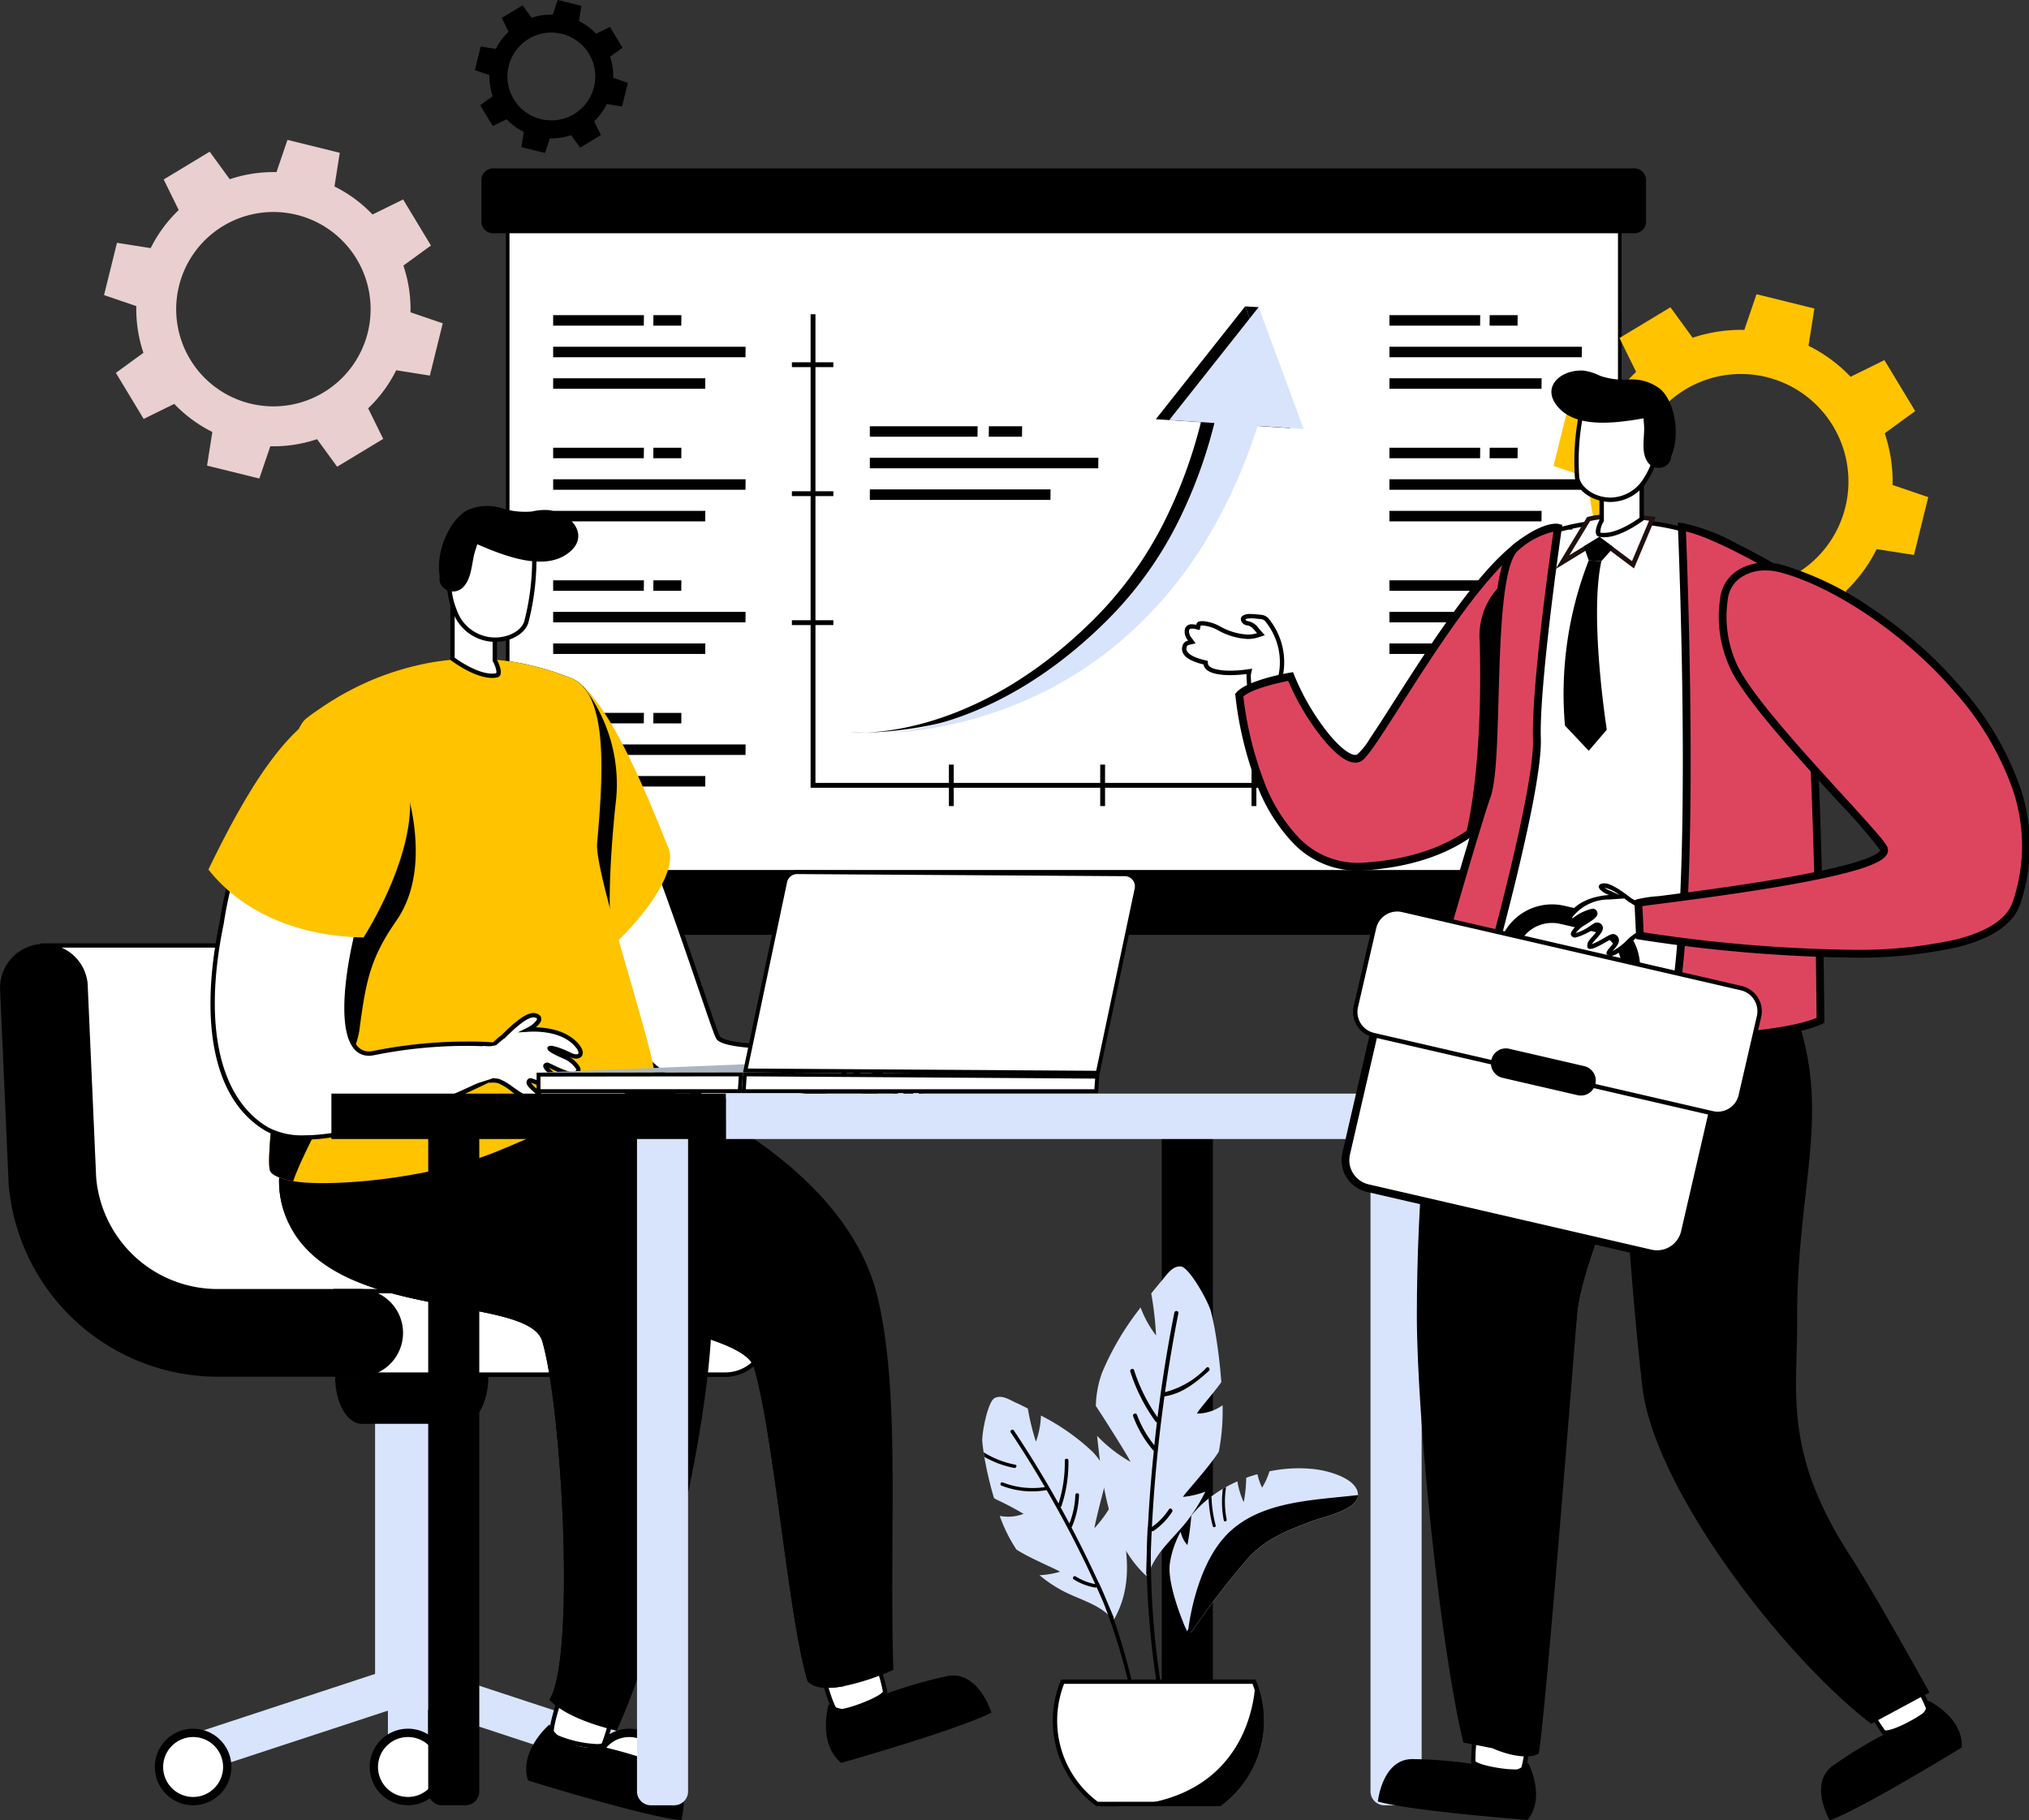 <svg id="グループ_2766" data-name="グループ 2766" xmlns="http://www.w3.org/2000/svg" xmlns:xlink="http://www.w3.org/1999/xlink" width="234.523" height="210.452" viewBox="0 0 234.523 210.452">
  <rect x="0" y="0" width="234.523" height="210.452" fill="#333333" stroke="none"/>
  <defs>
    <clipPath id="clip-path">
      <rect id="長方形_2533" data-name="長方形 2533" width="234.523" height="210.452" fill="none"/>
    </clipPath>
  </defs>
  <rect id="長方形_2524" data-name="長方形 2524" width="128.54" height="80.698" transform="translate(58.682 23.83)" fill="#fff"/>
  <path id="パス_8950" data-name="パス 8950" d="M203.93,111.153H75.806V30.872H203.93Zm.416-80.7H75.39v81.113H204.346Z" transform="translate(-16.916 -6.834)"/>
  <g id="グループ_2765" data-name="グループ 2765">
    <g id="グループ_2764" data-name="グループ 2764" clip-path="url(#clip-path)">
      <path id="パス_8951" data-name="パス 8951" d="M205.011,25.1H73.088a1.347,1.347,0,0,0-1.346,1.346v4.807A1.347,1.347,0,0,0,73.088,32.6H205.011a1.347,1.347,0,0,0,1.346-1.347V26.447a1.346,1.346,0,0,0-1.346-1.346" transform="translate(-16.097 -5.632)"/>
      <path id="パス_8952" data-name="パス 8952" d="M205.011,129.678H73.088a1.347,1.347,0,0,0-1.346,1.346v4.808a1.347,1.347,0,0,0,1.346,1.346H205.011a1.346,1.346,0,0,0,1.346-1.346v-4.808a1.346,1.346,0,0,0-1.346-1.346" transform="translate(-16.097 -29.097)"/>
      <path id="パス_8953" data-name="パス 8953" d="M182.356,101.585H120.8V46.839h.561v54.186h60.992Z" transform="translate(-27.106 -10.51)"/>
      <rect id="長方形_2525" data-name="長方形 2525" width="4.793" height="0.56" transform="translate(91.532 41.884)"/>
      <rect id="長方形_2526" data-name="長方形 2526" width="4.793" height="0.56" transform="translate(91.532 56.795)"/>
      <rect id="長方形_2527" data-name="長方形 2527" width="4.793" height="0.56" transform="translate(91.532 71.706)"/>
      <rect id="長方形_2528" data-name="長方形 2528" width="0.559" height="4.793" transform="translate(109.68 88.398)"/>
      <rect id="長方形_2529" data-name="長方形 2529" width="0.559" height="4.793" transform="translate(127.169 88.398)"/>
      <rect id="長方形_2530" data-name="長方形 2530" width="0.56" height="4.793" transform="translate(144.659 88.398)"/>
      <path id="パス_8954" data-name="パス 8954" d="M129.627,63.534v1.213H142.07l.015-1.213Z" transform="translate(-29.086 -14.256)"/>
      <path id="パス_8955" data-name="パス 8955" d="M129.627,68.24v1.213h26.4l.015-1.213Z" transform="translate(-29.086 -15.312)"/>
      <path id="パス_8956" data-name="パス 8956" d="M129.627,72.946v1.213H150.5l.014-1.213Z" transform="translate(-29.086 -16.368)"/>
      <path id="パス_8957" data-name="パス 8957" d="M147.349,64.747h3.841l.015-1.213h-3.842Z" transform="translate(-33.062 -14.256)"/>
      <path id="パス_8958" data-name="パス 8958" d="M195.626,63.407h0Z" transform="translate(-43.367 -14.227)"/>
      <path id="パス_8959" data-name="パス 8959" d="M126.685,109.171a14.643,14.643,0,0,0,1.853.02c-.615.014-1.232.01-1.853-.02" transform="translate(-28.426 -24.496)"/>
      <path id="パス_8960" data-name="パス 8960" d="M178.093,59.745l-5.21-14.077L162.558,58.713l5.214.347a55.828,55.828,0,0,1-4.209,11.448,43.465,43.465,0,0,1-8.9,12.049c-11.056,10.66-21.478,12.22-25.592,12.385.645-.015,1.29-.049,1.94-.095q1.9-.142,3.806-.451t3.8-.78q1.9-.474,3.774-1.111a45.536,45.536,0,0,0,7.328-3.24,44.784,44.784,0,0,0,6.761-4.6,48.032,48.032,0,0,0,10.629-12.545c.181-.292.344-.59.513-.887s.34-.593.5-.892l.479-.9.239-.451.225-.456.451-.913c.149-.3.284-.614.427-.921s.286-.614.418-.924l.4-.93c.755-1.8,1.421-3.616,2.012-5.449Z" transform="translate(-28.962 -10.247)"/>
      <path id="パス_8961" data-name="パス 8961" d="M128.691,109.289a14.655,14.655,0,0,0,1.854.02c-.616.014-1.232.01-1.854-.02" transform="translate(-28.876 -24.522)" fill="#ff822e"/>
      <path id="パス_8962" data-name="パス 8962" d="M180.1,59.863,174.89,45.786,164.565,58.831l5.215.347a55.829,55.829,0,0,1-4.21,11.448,43.477,43.477,0,0,1-8.9,12.049C145.616,93.335,135.2,94.9,131.081,95.06c.645-.015,1.289-.049,1.939-.095q1.9-.141,3.806-.451t3.8-.78q1.9-.474,3.773-1.111a45.536,45.536,0,0,0,7.328-3.24,44.779,44.779,0,0,0,6.762-4.606,48.028,48.028,0,0,0,10.628-12.544c.181-.292.345-.59.513-.887s.34-.593.5-.892l.478-.9.239-.452.226-.456.45-.913c.15-.3.285-.614.427-.921s.286-.614.419-.924l.4-.93c.755-1.8,1.421-3.616,2.012-5.449Z" transform="translate(-29.412 -10.273)" fill="#d8e4fc"/>
      <path id="パス_8963" data-name="パス 8963" d="M185.558,45.668l1.556.092-1.037,1.311Z" transform="translate(-41.635 -10.247)"/>
      <path id="パス_8964" data-name="パス 8964" d="M207.059,46.976v1.213h10.478l.012-1.213Z" transform="translate(-46.46 -10.541)"/>
      <path id="パス_8965" data-name="パス 8965" d="M207.059,51.682V52.9H229.29l.013-1.213Z" transform="translate(-46.46 -11.596)"/>
      <path id="パス_8966" data-name="パス 8966" d="M207.059,56.388V57.6h17.576l.012-1.213Z" transform="translate(-46.46 -12.652)"/>
      <path id="パス_8967" data-name="パス 8967" d="M221.982,48.19h3.234l.012-1.213h-3.234Z" transform="translate(-49.808 -10.541)"/>
      <path id="パス_8968" data-name="パス 8968" d="M207.059,66.738v1.213h10.478l.012-1.213Z" transform="translate(-46.46 -14.975)"/>
      <path id="パス_8969" data-name="パス 8969" d="M207.059,71.443v1.213H229.29l.013-1.213Z" transform="translate(-46.46 -16.03)"/>
      <path id="パス_8970" data-name="パス 8970" d="M207.059,76.149v1.213h17.576l.012-1.213Z" transform="translate(-46.46 -17.086)"/>
      <path id="パス_8971" data-name="パス 8971" d="M221.982,67.95h3.234l.012-1.213h-3.234Z" transform="translate(-49.808 -14.974)"/>
      <path id="パス_8972" data-name="パス 8972" d="M207.059,86.5v1.213h10.478l.012-1.213Z" transform="translate(-46.46 -19.408)"/>
      <path id="パス_8973" data-name="パス 8973" d="M207.059,91.2v1.213H229.29L229.3,91.2Z" transform="translate(-46.46 -20.464)"/>
      <path id="パス_8974" data-name="パス 8974" d="M207.059,95.91v1.213h17.576l.012-1.213Z" transform="translate(-46.46 -21.52)"/>
      <path id="パス_8975" data-name="パス 8975" d="M221.982,87.711h3.234l.012-1.213h-3.234Z" transform="translate(-49.808 -19.408)"/>
      <path id="パス_8976" data-name="パス 8976" d="M207.059,106.259v1.213h10.478l.012-1.213Z" transform="translate(-46.46 -23.842)"/>
      <path id="パス_8977" data-name="パス 8977" d="M207.059,110.966v1.213H229.29l.013-1.213Z" transform="translate(-46.46 -24.898)"/>
      <path id="パス_8978" data-name="パス 8978" d="M207.059,115.671v1.213h17.576l.012-1.213Z" transform="translate(-46.46 -25.954)"/>
      <path id="パス_8979" data-name="パス 8979" d="M221.982,107.473h3.234l.012-1.213h-3.234Z" transform="translate(-49.808 -23.842)"/>
      <path id="パス_8980" data-name="パス 8980" d="M82.434,46.976v1.213H92.912l.012-1.213Z" transform="translate(-18.497 -10.541)"/>
      <path id="パス_8981" data-name="パス 8981" d="M82.434,51.682V52.9h22.232l.012-1.213Z" transform="translate(-18.497 -11.596)"/>
      <path id="パス_8982" data-name="パス 8982" d="M82.434,56.388V57.6h17.576l.012-1.213Z" transform="translate(-18.497 -12.652)"/>
      <path id="パス_8983" data-name="パス 8983" d="M97.357,48.19h3.234l.012-1.213H97.37Z" transform="translate(-21.845 -10.541)"/>
      <path id="パス_8984" data-name="パス 8984" d="M82.434,66.738v1.213H92.912l.012-1.213Z" transform="translate(-18.497 -14.975)"/>
      <path id="パス_8985" data-name="パス 8985" d="M82.434,71.443v1.213h22.232l.012-1.213Z" transform="translate(-18.497 -16.03)"/>
      <path id="パス_8986" data-name="パス 8986" d="M82.434,76.149v1.213h17.576l.012-1.213Z" transform="translate(-18.497 -17.086)"/>
      <path id="パス_8987" data-name="パス 8987" d="M97.357,67.95h3.234l.012-1.213H97.37Z" transform="translate(-21.845 -14.974)"/>
      <path id="パス_8988" data-name="パス 8988" d="M82.434,86.5v1.213H92.912l.012-1.213Z" transform="translate(-18.497 -19.408)"/>
      <path id="パス_8989" data-name="パス 8989" d="M82.434,91.2v1.213h22.232l.012-1.213Z" transform="translate(-18.497 -20.464)"/>
      <path id="パス_8990" data-name="パス 8990" d="M82.434,95.91v1.213h17.576l.012-1.213Z" transform="translate(-18.497 -21.52)"/>
      <path id="パス_8991" data-name="パス 8991" d="M97.357,87.711h3.234L100.6,86.5H97.37Z" transform="translate(-21.845 -19.408)"/>
      <path id="パス_8992" data-name="パス 8992" d="M82.434,106.259v1.213H92.912l.012-1.213Z" transform="translate(-18.497 -23.842)"/>
      <path id="パス_8993" data-name="パス 8993" d="M82.434,110.966v1.213h22.232l.012-1.213Z" transform="translate(-18.497 -24.898)"/>
      <path id="パス_8994" data-name="パス 8994" d="M82.434,115.671v1.213h17.576l.012-1.213Z" transform="translate(-18.497 -25.954)"/>
      <path id="パス_8995" data-name="パス 8995" d="M97.357,107.473h3.234l.012-1.213H97.37Z" transform="translate(-21.845 -23.842)"/>
      <path id="パス_8996" data-name="パス 8996" d="M273.175,74l1.651-6.687L270.7,65.906a17.294,17.294,0,0,0-.908-5.973l3.526-2.566-3.558-5.892L265.848,53.4a17.37,17.37,0,0,0-4.863-3.585l.676-4.308-6.687-1.652-1.408,4.126a17.469,17.469,0,0,0-5.974.907l-2.566-3.524-5.892,3.556,1.924,3.912a17.364,17.364,0,0,0-3.586,4.864l-4.306-.676-1.652,6.687,4.126,1.409a17.449,17.449,0,0,0,.907,5.973l-3.524,2.567,3.556,5.891,3.912-1.924a17.44,17.44,0,0,0,4.863,3.585l-.676,4.308,6.688,1.651,1.408-4.126a17.352,17.352,0,0,0,5.971-.907l2.567,3.524,5.891-3.557-1.923-3.912a17.437,17.437,0,0,0,3.584-4.863Zm-22.986,3.578a12.431,12.431,0,1,1,15.049-9.087,12.433,12.433,0,0,1-15.049,9.087" transform="translate(-51.947 -9.84)" fill="#ffc300"/>
      <path id="パス_8997" data-name="パス 8997" d="M87.776,12.309l.674-2.73L86.765,9a7.094,7.094,0,0,0-.372-2.439l1.44-1.047L86.381,3.112l-1.6.786A7.084,7.084,0,0,0,82.8,2.434L83.074.675,80.344,0l-.576,1.685a7.138,7.138,0,0,0-2.439.371L76.282.617,73.877,2.069l.785,1.6A7.078,7.078,0,0,0,73.2,5.653L71.44,5.376l-.675,2.73,1.685.576a7.119,7.119,0,0,0,.371,2.439l-1.439,1.049,1.452,2.405,1.6-.786a7.128,7.128,0,0,0,1.986,1.464l-.276,1.758,2.73.674L79.446,16a7.083,7.083,0,0,0,2.439-.371l1.049,1.44,2.405-1.453-.786-1.6a7.131,7.131,0,0,0,1.464-1.986ZM78.39,13.77a5.076,5.076,0,1,1,6.145-3.711A5.077,5.077,0,0,1,78.39,13.77" transform="translate(-15.878)"/>
      <path id="パス_8998" data-name="パス 8998" d="M53.165,48.1l1.492-6.044-3.73-1.273a15.653,15.653,0,0,0-.821-5.4l3.186-2.319-3.215-5.325-3.536,1.739a15.686,15.686,0,0,0-4.4-3.241l.61-3.894-6.044-1.493-1.271,3.729a15.768,15.768,0,0,0-5.4.821l-2.32-3.185L22.4,25.428l1.739,3.536a15.682,15.682,0,0,0-3.241,4.4L17,32.749l-1.493,6.044,3.73,1.274a15.745,15.745,0,0,0,.82,5.4l-3.185,2.32,3.215,5.325,3.536-1.738a15.76,15.76,0,0,0,4.4,3.241l-.61,3.894L33.454,60l1.273-3.73a15.683,15.683,0,0,0,5.4-.82l2.32,3.186,5.325-3.216-1.738-3.536a15.779,15.779,0,0,0,3.241-4.4ZM32.389,51.332a11.236,11.236,0,1,1,13.6-8.214,11.237,11.237,0,0,1-13.6,8.214" transform="translate(-3.48 -4.678)" fill="#e9cfd0"/>
      <path id="パス_8999" data-name="パス 8999" d="M43.018,190.534c0-.01-1.147-.368-2.964-.939-16.846-5.36-27.415-9.363-28.271-10.706-1.245-1.953-4.058-25.525-5.4-37.967H48.359c.15-.011.279-.016.4-.016a4.851,4.851,0,0,1,4.808,4.446l.98,22.391a14.339,14.339,0,0,0,14.225,13.144H85.27a4.823,4.823,0,0,1,0,9.646Z" transform="translate(-1.432 -31.617)" fill="#fff"/>
      <path id="パス_9000" data-name="パス 9000" d="M48.684,141.085a4.6,4.6,0,0,1,4.556,4.2l.983,22.419A14.59,14.59,0,0,0,68.7,181.065H85.188a4.573,4.573,0,1,1,0,9.146H43.01c-.281-.088-1.36-.423-2.96-.927-16.541-5.262-27.324-9.324-28.138-10.6-1.125-1.765-3.78-23.227-5.332-37.582l41.739,0c.122-.01.244-.014.365-.014m0-.5c-.136,0-.269,0-.406.016H6.023s3.853,35.814,5.468,38.351c1.3,2.037,20.779,8.382,28.409,10.81,1.872.589,3.035.95,3.035.95H85.188a5.074,5.074,0,0,0,0-10.147H68.7a14.09,14.09,0,0,1-13.974-12.9l-.984-22.4a5.074,5.074,0,0,0-5.054-4.675" transform="translate(-1.351 -31.544)"/>
      <path id="パス_9001" data-name="パス 9001" d="M50.022,202.1v-9.646H95.061a4.823,4.823,0,0,1,0,9.646Z" transform="translate(-11.224 -43.183)" fill="#fff"/>
      <path id="パス_9002" data-name="パス 9002" d="M94.989,192.631a4.573,4.573,0,1,1,0,9.146H50.2v-9.146Zm0-.5H49.7v10.147H94.989a5.073,5.073,0,0,0,0-10.147" transform="translate(-11.152 -43.11)"/>
      <path id="パス_9003" data-name="パス 9003" d="M41.58,190.71h-16.5A24.284,24.284,0,0,1,1,168.462l-.983-22.4a5.073,5.073,0,0,1,10.113-.8l.984,22.4a14.087,14.087,0,0,0,13.97,12.909h16.5a5.073,5.073,0,0,1,0,10.145" transform="translate(0 -31.545)"/>
      <path id="パス_9004" data-name="パス 9004" d="M61.122,259.03H59.13a1.323,1.323,0,0,1-1.322-1.322v-9.275h4.637v9.275a1.323,1.323,0,0,1-1.322,1.322" transform="translate(-12.971 -55.743)" fill="#d8e4fc"/>
      <path id="パス_9005" data-name="パス 9005" d="M80.264,253.726a4.5,4.5,0,0,0-2.867-5.674l-21-6.906V213.1h-7v28.143L28.7,248.052a4.494,4.494,0,0,0-2.865,5.674l27.215-8.951h0Z" transform="translate(-5.745 -47.816)" fill="#d8e4fc"/>
      <path id="パス_9006" data-name="パス 9006" d="M63.794,240.722h-7.9V210.054a2.258,2.258,0,0,1,2.258-2.258h3.388a2.257,2.257,0,0,1,2.257,2.258Z" transform="translate(-12.541 -46.625)" fill="#d8e4fc"/>
      <path id="パス_9007" data-name="パス 9007" d="M31.925,262.1a4.425,4.425,0,1,0-4.426,4.426,4.428,4.428,0,0,0,4.426-4.426" transform="translate(-5.178 -57.817)"/>
      <path id="パス_9008" data-name="パス 9008" d="M31.241,262.381a3.463,3.463,0,1,0-3.463,3.464,3.462,3.462,0,0,0,3.463-3.464" transform="translate(-5.456 -58.096)" fill="#fff"/>
      <path id="パス_9009" data-name="パス 9009" d="M63.942,262.1a4.425,4.425,0,1,0-4.426,4.426,4.427,4.427,0,0,0,4.426-4.426" transform="translate(-12.362 -57.817)"/>
      <path id="パス_9010" data-name="パス 9010" d="M63.259,262.381a3.463,3.463,0,1,0-3.464,3.464,3.462,3.462,0,0,0,3.464-3.464" transform="translate(-12.64 -58.096)" fill="#fff"/>
      <path id="パス_9011" data-name="パス 9011" d="M96.914,262.1a4.425,4.425,0,1,0-4.426,4.426,4.427,4.427,0,0,0,4.426-4.426" transform="translate(-19.76 -57.817)"/>
      <path id="パス_9012" data-name="パス 9012" d="M96.23,262.381a3.463,3.463,0,1,0-3.462,3.464,3.461,3.461,0,0,0,3.462-3.464" transform="translate(-20.038 -58.096)" fill="#fff"/>
      <path id="パス_9013" data-name="パス 9013" d="M64.582,210.657H53.015c-1.7,0-3.073-2.438-3.073-5.446H67.653c0,3.008-1.375,5.446-3.071,5.446" transform="translate(-11.206 -46.045)"/>
      <path id="パス_9014" data-name="パス 9014" d="M124.283,253.02a.423.423,0,0,1-.139-.014c-.489-.237-1.509-3.628-1.767-5.127.51-.44,4.278-2.138,5.47-2.138a.38.38,0,0,1,.16.021c.515.333,1.435,3.448,1.761,4.955,0,.023-.014.082-.083.168-.7.872-4.305,2.135-5.4,2.135" transform="translate(-27.459 -55.139)" fill="#fff"/>
      <path id="パス_9015" data-name="パス 9015" d="M127.77,245.918h.048a17.843,17.843,0,0,1,1.616,4.719c-.362.624-3.984,2.06-5.229,2.06h-.035c-.46-.451-1.326-3.372-1.6-4.781a18.132,18.132,0,0,1,5.2-2m0-.5c-1.337,0-5.783,2.014-5.733,2.336.172,1.073,1.218,5.066,1.92,5.4a.608.608,0,0,0,.247.04c1.27,0,5.937-1.664,5.731-2.606-.192-.886-1.169-4.662-1.87-5.114a.568.568,0,0,0-.3-.061" transform="translate(-27.383 -55.067)"/>
      <path id="パス_9016" data-name="パス 9016" d="M102.316,152.242c-8.533-.023-19.335-16.972-20.117-18.215.838-8.749,3.021-22.532,5.346-22.532a.767.767,0,0,1,.463.192c2.739,2.193,8.637,19.469,11.47,27.77,1.53,4.482,1.873,5.46,2.042,5.616.971.883,5.432,1.024,11.631,1.128a57.825,57.825,0,0,1,7.207.35c.039.536.064,2.2-.99,2.76-3.6,1.917-9.394,2.932-16.747,2.932Z" transform="translate(-18.444 -25.017)" fill="#fff"/>
      <path id="パス_9017" data-name="パス 9017" d="M87.471,111.673a.515.515,0,0,1,.306.138c2.684,2.147,8.565,19.376,11.391,27.656,1.762,5.163,1.908,5.53,2.113,5.719,1.036.945,5.342,1.085,11.794,1.193a66.91,66.91,0,0,1,6.97.309c.019.617-.048,1.894-.867,2.33-3.565,1.9-9.315,2.9-16.627,2.9l-.308,0c-8.263-.022-18.789-16.33-19.86-18.025,1.032-10.72,3.261-22.221,5.089-22.221m0-.5c-3.43,0-5.6,22.842-5.6,22.842s11.319,18.38,20.372,18.4h.309c2.995,0,11.559-.137,16.863-2.959,1.428-.761,1.1-3.182,1.1-3.182-2.647-.72-17.264.029-18.9-1.462-.52-.481-9.724-30.351-13.525-33.394a.989.989,0,0,0-.619-.247" transform="translate(-18.37 -24.945)"/>
      <path id="パス_9018" data-name="パス 9018" d="M123.4,253.07s-1.333,4.517,1.462,6.779c0,0,13.538-3.843,17.353-5.817,0,0-1.543-4.949-5.133-4.211a53.782,53.782,0,0,0-7,2.016s-3.264,3.112-6.68,1.233" transform="translate(-27.618 -56.038)"/>
      <path id="パス_9019" data-name="パス 9019" d="M65.509,176c3.52,6.959,16.1,9.789,25.442,12.252,5.6,1.481,10.029,2.83,10.625,4.867,2.328,7.966,3.968,28.91,6.178,36.241.793.911,2.446.925,4.168.608a27.692,27.692,0,0,0,5.755-1.893c-.5-16.328.846-31.555-1.773-42.881-4.392-19.025-33.2-27.718-33.2-27.718-5.055-5.532-23.366,6.324-17.2,18.523" transform="translate(-14.418 -35.022)"/>
      <path id="パス_9020" data-name="パス 9020" d="M87.4,258.379a12.751,12.751,0,0,1-5.16-1.326c-.281-.465.718-3.859,1.321-5.256a1.669,1.669,0,0,1,.177-.008c1.557,0,5.453.833,5.7,1.306.249.555-.679,3.669-1.228,5.114-.017.049-.2.17-.8.17Z" transform="translate(-18.442 -56.496)" fill="#fff"/>
      <path id="パス_9021" data-name="パス 9021" d="M83.672,251.967c1.367,0,4.961.733,5.474,1.184.133.567-.627,3.259-1.218,4.834a1.73,1.73,0,0,1-.593.071,13.347,13.347,0,0,1-4.945-1.214c-.141-.624.729-3.542,1.274-4.876h.009Zm0-.5c-.215,0-.348.022-.368.067-.443,1-1.744,4.912-1.344,5.578.3.493,3.628,1.445,5.376,1.445.553,0,.946-.1,1.036-.33.322-.849,1.564-4.543,1.223-5.305-.3-.678-4.618-1.454-5.923-1.454" transform="translate(-18.373 -56.424)"/>
      <path id="パス_9022" data-name="パス 9022" d="M77.138,173.92c2.976,3.095,6.522,5.608,9.578,8.624a88.707,88.707,0,0,1,6.642,7.319c5.6,1.481,10.029,2.83,10.624,4.867,2.328,7.966,3.968,28.91,6.179,36.241.793.911,2.446.925,4.168.608a25.707,25.707,0,0,0,.344-3.837,47.215,47.215,0,0,0-.98-11.326,103.833,103.833,0,0,0-6.893-22.175c-1.76-3.864-3.466-7.209-4.326-11.417a18.69,18.69,0,0,0-2.939-7.727c-4.312-5.73-11.96-7.33-17.637-11.246a.927.927,0,0,0-.172-.08.545.545,0,0,0-.714-.5c-5.529,1.548-8.215,6.113-3.875,10.652" transform="translate(-16.825 -36.628)"/>
      <path id="パス_9023" data-name="パス 9023" d="M81.1,257.044s-3.581,3.057-2.475,6.478c0,0,13.439,4.174,17.714,4.6,0,0,1.41-4.986-2-6.329a53.825,53.825,0,0,0-6.969-2.135s-4.429.825-6.269-2.613" transform="translate(-17.593 -57.675)"/>
      <path id="パス_9024" data-name="パス 9024" d="M42.838,176.908c5.622,11.14,27.585,7.967,29.173,13.39,2.328,7.966,3.837,36.8.833,41.427a6.322,6.322,0,0,0,.926.832c2.488,1.826,6.841,2.753,6.841,2.753,5.067-11.1,10.121-32.758,10.89-45.315,1.189-19.477-31.465-31.61-31.465-31.61-4.127-4.509-17.093,2.569-18.351,11.948a11.057,11.057,0,0,0,1.153,6.576" transform="translate(-9.331 -35.226)"/>
      <path id="パス_9025" data-name="パス 9025" d="M79.913,120.1a20.369,20.369,0,0,0,1.117,14.868c2.09,3.954,15.837-9.449,13.982-14.121-2.826-7.115-6.682-16.268-10.42-19.257-3.784-3.013-4.679,18.51-4.679,18.51" transform="translate(-17.724 -22.729)" fill="#ffc300"/>
      <path id="パス_9026" data-name="パス 9026" d="M42.838,180.576c5.622,11.14,27.585,7.967,29.173,13.39,2.328,7.966,3.837,36.8.833,41.427a6.319,6.319,0,0,0,.926.832,34.527,34.527,0,0,0,5.135-18.445c-.013-3.638-.359-7.261-.61-10.886-.264-3.679-.252-7.517-.979-11.14-1.217-6.153-5.755-7.807-11.378-8.906-7.926-1.548-17.558-3.743-20.548-12.263a.666.666,0,0,0-.278-1.219,6.313,6.313,0,0,0-3.427.634,11.057,11.057,0,0,0,1.153,6.576" transform="translate(-9.331 -38.893)"/>
      <path id="パス_9027" data-name="パス 9027" d="M84.676,102.247a18.411,18.411,0,0,1,3.766,13.746c-.482,4.489-1.241,14.545.04,15.933-1.747,3.332-9.218,3.5-8.595,1.661l-.006,0-1.6-4.368s-1.684-4.83-1.025-5.714,7.425-21.253,7.425-21.253" transform="translate(-17.299 -22.942)"/>
      <path id="パス_9028" data-name="パス 9028" d="M44.609,158.52a8.988,8.988,0,0,1-1.594-.112c-2.039-.383-2.413-.872-2.48-1.012-.289-.624.054-4.219.45-8.382a151.877,151.877,0,0,0,1-17.472c-.064-2.268-.092-4.073-.092-5.681-.064-11.647.943-19.126,2.76-20.522.447-.352.993-.744,1.721-1.233a32.234,32.234,0,0,1,3.335-2,31.262,31.262,0,0,1,6.867-2.651,28.426,28.426,0,0,1,13.5-.254v.05l.264.013a28.763,28.763,0,0,1,3.721,1.122c.224.078.445.163.669.247l.258.1c4.03,1.622,3.62,10.206,2.854,18.862l-.1,1.2a62.952,62.952,0,0,0-.411,7.958,18.348,18.348,0,0,0,.268,2.122,46.759,46.759,0,0,0,2.828,9.059,37.189,37.189,0,0,1,2.09,6.4c-.631.762-8.794,5.43-13.493,7.2-7.376,2.77-19.386,5-24.409,5" transform="translate(-9.071 -22.104)" fill="#fff"/>
      <path id="パス_9029" data-name="パス 9029" d="M63.779,98.189v.5a28.4,28.4,0,0,1,5.985.645l0,.109h.445a27.844,27.844,0,0,1,3.7,1.11c.214.074.428.156.647.239l.257.1c4.2,1.693,3.265,12.284,2.7,18.613l-.1,1.184A63.083,63.083,0,0,0,77,128.7a18.042,18.042,0,0,0,.271,2.135,47.037,47.037,0,0,0,2.842,9.119,38.422,38.422,0,0,1,2.051,6.2,76.877,76.877,0,0,1-13.308,7.06c-7.352,2.762-19.318,4.985-24.323,4.985a8.724,8.724,0,0,1-1.548-.108c-2.046-.383-2.289-.854-2.3-.872-.26-.563.112-4.472.472-8.253a152.833,152.833,0,0,0,1-17.5c-.063-2.262-.094-4.065-.094-5.678-.062-11.566.909-18.972,2.669-20.324.441-.347.966-.724,1.706-1.222a32.251,32.251,0,0,1,3.31-1.982,31,31,0,0,1,6.813-2.631,28.659,28.659,0,0,1,7.213-.936Zm0,0a29.04,29.04,0,0,0-7.339.953,31.675,31.675,0,0,0-6.921,2.67,32.713,32.713,0,0,0-3.359,2.013c-.648.437-1.232.846-1.734,1.243-2.223,1.706-2.912,10.9-2.859,20.719,0,1.879.04,3.8.094,5.689.291,9.764-2.125,24.444-1.423,25.952.226.475,1.177.874,2.66,1.152a9.121,9.121,0,0,0,1.64.117c5.159,0,17.093-2.236,24.5-5.017,4.824-1.81,13.469-6.763,13.666-7.385-.727-4.247-3.954-9.711-4.934-15.547a18.089,18.089,0,0,1-.266-2.09,76.5,76.5,0,0,1,.516-9.115c.7-7.925,1.324-17.372-3.015-19.119-.319-.119-.623-.237-.926-.344a28.388,28.388,0,0,0-3.811-1.137.013.013,0,0,1-.013-.013,28.889,28.889,0,0,0-6.473-.741" transform="translate(-9 -22.032)"/>
      <path id="パス_9030" data-name="パス 9030" d="M84.552,146.516c-.2.621-11.576,5.952-18.027,8.6-8.267,3.394-20,4.154-23.628,3.466-1.481-.278-2.433-.676-2.659-1.152-.7-1.509,1.714-16.189,1.422-25.952-.054-1.891-.094-3.811-.094-5.689-.053-9.817.637-19.013,2.859-20.719.5-.4,1.086-.807,1.734-1.243a32.63,32.63,0,0,1,3.359-2.013,31.684,31.684,0,0,1,6.92-2.67,28.692,28.692,0,0,1,13.812-.213.013.013,0,0,0,.014.013,28.345,28.345,0,0,1,3.811,1.137c.3.107.608.226.927.344,4.338,1.747,3.717,11.194,3.015,19.119-.316,3.677,7.489,26.535,6.534,26.973" transform="translate(-9 -22.031)" fill="#ffc300"/>
      <path id="パス_9031" data-name="パス 9031" d="M72.015,98.43c-1.813,0-4.087-1.6-4.58-1.965v-5.98l4.888,2.025v4.141l.03.055a2.439,2.439,0,0,1,.375,1.535.247.247,0,0,1-.2.141,2.564,2.564,0,0,1-.51.047" transform="translate(-15.131 -20.303)" fill="#fff"/>
      <path id="パス_9032" data-name="パス 9032" d="M67.614,90.75,72,92.569v4.038l.061.112c.271.5.455,1.159.34,1.311a2.334,2.334,0,0,1-.46.043c-1.636,0-3.7-1.387-4.33-1.844Zm-.5-.748v6.48s2.684,2.09,4.83,2.09a2.863,2.863,0,0,0,.558-.053c1-.2,0-2.04,0-2.04V92.234Z" transform="translate(-15.059 -20.195)"/>
      <path id="パス_9033" data-name="パス 9033" d="M72.234,91.654a4.925,4.925,0,0,1-4.652-3.337c-1.8-4.362.607-8.571,1.146-9.426l8.042,2.864a29.089,29.089,0,0,1-.921,7.859c-.35,1.165-1.9,2.041-3.614,2.041" transform="translate(-15.016 -17.701)" fill="#fff"/>
      <path id="パス_9034" data-name="パス 9034" d="M68.762,79.105l7.686,2.739a28.465,28.465,0,0,1-.911,7.607c-.32,1.065-1.772,1.866-3.376,1.866a4.689,4.689,0,0,1-4.422-3.183c-1.652-4.011.357-7.91,1.024-9.029m-.209-.6s-3.357,4.775-1.277,9.823a5.2,5.2,0,0,0,4.884,3.493c1.819,0,3.469-.942,3.855-2.221a29.547,29.547,0,0,0,.927-8.106Z" transform="translate(-14.943 -17.614)"/>
      <path id="パス_9035" data-name="パス 9035" d="M54.835,130.171c4.433-6.4,1.345-16.744-1.616-22.016-1.293-2.3-3.1-2.352-3.418-2.232.266.105,2.433,2.717,2.235,3.113a112.04,112.04,0,0,1-7.676,13.412,35.327,35.327,0,0,0-2.792,5.067c0,1.879.04,3.8.094,5.689.291,9.764-2.125,24.444-1.423,25.953.226.475,1.178.873,2.66,1.151,1.309-4.021,7.125-13.5,7.655-17.548.741-5.647,1.254-8.236,4.283-12.59" transform="translate(-9 -23.759)"/>
      <path id="パス_9036" data-name="パス 9036" d="M78.24,75.91a6.344,6.344,0,0,0-2.055.146,8.993,8.993,0,0,1-3.363-.33,5.587,5.587,0,0,0-4.2.223c-2.133,1.217-3.614,4.986-3.116,7.589a1.384,1.384,0,0,0,.417,1.327,1.623,1.623,0,0,0,2.324-.1c.948-.987.944-2.7,1.29-3.942.076-.28.214-.63.3-.98,3.18,1.378,7.5,3.034,10.275,1.2,2.856-1.886.913-4.654-1.868-5.128" transform="translate(-14.676 -16.924)"/>
      <path id="パス_9037" data-name="パス 9037" d="M132.226,162.253a.4.4,0,0,1-.385-.256,5.406,5.406,0,0,0-2.4-3.261,4.33,4.33,0,0,0-1.844-.327c-.13,0-.263,0-.392.006l-.619.022.459.414c.8.719,1.471,1.3,2.124,1.82a.424.424,0,0,1-.244.731c-1.738-.354-2.7-1.486-3.714-3.2a.384.384,0,0,1-.017-.352l.017-.047,0-.053a1.722,1.722,0,0,1,.459-1.315,4.594,4.594,0,0,1,3.087-1.089l.188,0a6.454,6.454,0,0,1,5.011,2.278.3.3,0,0,1,.012.42l-.133.167.142.158c.334.368.655.747.947,1.112a.323.323,0,0,1,.064.342.5.5,0,0,1-.4.274l-.327.031.117.309a2.027,2.027,0,0,1,.1,1.247.547.547,0,0,1-.485.369.263.263,0,0,1-.243-.152c-.171-.307-.361-.608-.555-.9l-.648-.981.192,1.16a1.1,1.1,0,0,1-.186.932.416.416,0,0,1-.322.147" transform="translate(-28.083 -34.856)" fill="#fff"/>
      <path id="パス_9038" data-name="パス 9038" d="M128.868,155.523a6.213,6.213,0,0,1,4.822,2.19.135.135,0,0,1,.033.053.1.1,0,0,1-.026.047l-.267.333.286.316c.327.361.643.733.935,1.1.045.057.036.078.031.09a.251.251,0,0,1-.191.123l-.655.062.237.616a1.761,1.761,0,0,1,.085,1.1.256.256,0,0,1-.23.16.216.216,0,0,1-.037,0c-.159-.285-.344-.584-.564-.918l-1.293-1.955.383,2.313a.825.825,0,0,1-.131.729.166.166,0,0,1-.131.059.155.155,0,0,1-.15-.095,5.615,5.615,0,0,0-2.531-3.4,4.681,4.681,0,0,0-1.949-.35c-.133,0-.268,0-.4.005l-1.236.043.917.828c.793.716,1.472,1.3,2.136,1.828a.152.152,0,0,1,.031.174.149.149,0,0,1-.141.109h-.006c-1.57-.324-2.491-1.417-3.47-3.075-.013-.026-.029-.051,0-.139l.034-.1-.006-.1a1.466,1.466,0,0,1,.4-1.133,4.338,4.338,0,0,1,2.908-1.007Zm0-.5-.193,0c-1.616.04-3.9.717-3.79,2.668a.63.63,0,0,0,.039.565c.923,1.564,1.934,2.923,3.8,3.31a.775.775,0,0,0,.132.013.674.674,0,0,0,.4-1.178c-.726-.581-1.426-1.187-2.112-1.809.127,0,.256-.005.385-.005a4.121,4.121,0,0,1,1.739.3c1.236.572,1.82,1.931,2.274,3.123a.653.653,0,0,0,.617.417.668.668,0,0,0,.513-.237,1.343,1.343,0,0,0,.241-1.134c.193.292.378.586.547.887a.51.51,0,0,0,.46.28.8.8,0,0,0,.727-.558,2.276,2.276,0,0,0-.1-1.4.637.637,0,0,0,.5-1.02c-.294-.372-.618-.752-.956-1.128a.545.545,0,0,0-.016-.738,6.726,6.726,0,0,0-5.2-2.365" transform="translate(-28.01 -34.784)"/>
      <path id="パス_9039" data-name="パス 9039" d="M42.327,157.93a8.592,8.592,0,0,1-4.36-.958c-5.761-3.4-7.676-12.053-5.256-23.749l.033-.2c.088-.571.36-2.311.914-4.451.1-.4.22-.828.353-1.26.906-3.1,2.546-7.229,5.214-9.267a1.515,1.515,0,0,1,.939-.267c2.3,0,6.325,2.974,8.495,5.645,1.227,1.512,1.8,2.819,1.622,3.676-.147.731-.525,2.085-1,3.8-.2.717-.413,1.491-.631,2.294-1.443,5.289-2.217,12-.512,14.232a1.937,1.937,0,0,0,1.6.815,2.516,2.516,0,0,0,.513-.055A54.852,54.852,0,0,1,59.8,147.1q.581-.012,1.125-.012a39.817,39.817,0,0,1,6,.41l-3,3.632c-.859.437-13.507,6.794-21.6,6.794" transform="translate(-7.11 -26.426)" fill="#fff"/>
      <path id="パス_9040" data-name="パス 9040" d="M40.093,117.951c1.985,0,5.94,2.646,8.3,5.552,1.162,1.433,1.736,2.7,1.574,3.471-.148.717-.538,2.125-.99,3.752-.2.726-.418,1.509-.639,2.323-1.124,4.125-2.486,11.81-.468,14.451a2.2,2.2,0,0,0,1.8.913,2.876,2.876,0,0,0,.563-.058,54.233,54.233,0,0,1,9.5-1.071c.384-.008.757-.012,1.117-.012a41.517,41.517,0,0,1,5.533.342L63.7,150.865c-1.179.6-13.522,6.742-21.44,6.742a8.355,8.355,0,0,1-4.234-.922c-5.664-3.339-7.537-11.9-5.137-23.49.006-.033.018-.1.035-.215.088-.569.358-2.3.909-4.425.1-.392.217-.819.351-1.253.894-3.064,2.508-7.137,5.124-9.134a1.28,1.28,0,0,1,.788-.217m0-.5a1.761,1.761,0,0,0-1.091.32c-2.644,2.019-4.313,6-5.3,9.391-.135.436-.255.87-.358,1.271a47.309,47.309,0,0,0-.949,4.667c-2.087,10.078-1.339,20.061,5.374,24.017a8.866,8.866,0,0,0,4.488.989c8.5,0,21.76-6.843,21.76-6.843l3.306-4.005a36.452,36.452,0,0,0-6.476-.487c-.362,0-.739,0-1.128.012a55.241,55.241,0,0,0-9.587,1.081,2.316,2.316,0,0,1-.465.049c-3.432,0-2.484-8.72-.847-14.732.733-2.7,1.419-5.055,1.636-6.106.629-3-6.856-9.623-10.363-9.623" transform="translate(-7.038 -26.354)"/>
      <path id="パス_9041" data-name="パス 9041" d="M48.993,131.958c.825-1.316,5.975-9.77,5.332-16.71-.292-3.158-3.092-10.25-7.093-10.167-6.411.132-12.275,10.973-16.176,19.024,4.028,5.128,10.673,7.747,17.937,7.852" transform="translate(-6.968 -23.578)" fill="#ffc300"/>
      <path id="パス_9042" data-name="パス 9042" d="M81.924,155.879c1.055.534,1.694-.008.876-1.011-1.264-1.552-3.61-2.006-5.689-1.882.006,0,.012-.008.018-.01a2.958,2.958,0,0,0,1.128-.9c.4-.649-.289-.818-.811-.717-.953.185-2.578,1.785-3.234,2.443l0,0c-1.332.962-3.213,3.035-2.435,4.492.445.835,1.127.436,1.915.645.961.254,3.248,2.523,4.371,2.179,1.494-.461-1.559-1.693-.762-2.252.285-.2,4.416,2.277,3.478.113-.207-.479-2.39-1.863-1.446-1.941,1,.426,3.121,1.693,3.557.694.2-.472-.963-1.347-1.593-1.619-3.127-1.353-1.409-1.267.624-.237" transform="translate(-16.065 -33.956)" fill="#fff"/>
      <path id="パス_9043" data-name="パス 9043" d="M77.737,161.333A6.049,6.049,0,0,1,75,159.973a6.628,6.628,0,0,0-1.44-.864,2.678,2.678,0,0,0-.678-.064,1.34,1.34,0,0,1-1.394-.7c-.842-1.578,1.009-3.718,2.478-4.789,1.545-1.548,2.646-2.371,3.363-2.51a1.129,1.129,0,0,1,1.128.291.69.69,0,0,1-.057.8,2.083,2.083,0,0,1-.476.518c1.46.036,3.687.378,5,1.988.631.776.411,1.218.287,1.371-.27.334-.828.346-1.463.026a3.3,3.3,0,0,1,1.293,1.245.61.61,0,0,1,.009.481.827.827,0,0,1-.479.459c-.705.26-1.868-.295-2.805-.742l-.334-.159c.178.192.471.448.672.622a3.4,3.4,0,0,1,.835.869c.078.18.317.731,0,1.054-.424.43-1.411.066-2.759-.5-.282-.118-.621-.261-.8-.311a2.221,2.221,0,0,0,.538.6c.423.379.821.738.735,1.133-.074.337-.458.454-.585.493a1.115,1.115,0,0,1-.328.047m-3.323-7.526.008.029-.135.1c-1.375.993-3.016,2.943-2.36,4.171.229.428.5.432.959.438a3.13,3.13,0,0,1,.8.081,6.5,6.5,0,0,1,1.6.937c.914.633,2.046,1.429,2.636,1.245.209-.064.243-.123.243-.123.012-.121-.388-.481-.581-.653-.389-.35-.756-.682-.734-1.039a.521.521,0,0,1,.24-.4c.188-.129.442-.035,1.281.315.544.226,1.985.831,2.211.608.022-.024.05-.161-.1-.5a4.235,4.235,0,0,0-.705-.692c-.7-.61-1.091-.971-.98-1.315.039-.113.147-.256.448-.282l.061,0,.057.023c.177.074.389.176.62.285.759.364,1.9.913,2.414.725a.316.316,0,0,0,.2-.188.147.147,0,0,0-.016-.1,3.346,3.346,0,0,0-1.447-1.188c-1.83-.794-1.851-1.017-1.865-1.165l-.015-.147.14-.118c.383-.271,2.031.464,2.577.739.485.247.784.2.856.112s.019-.368-.287-.743c-1.481-1.818-4.321-1.861-5.48-1.789l-1.216.072,1.09-.545a2.933,2.933,0,0,0,1.045-.819c.071-.116.1-.217.071-.256a.744.744,0,0,0-.621-.086c-.41.08-1.263.544-3.006,2.277" transform="translate(-15.993 -33.883)"/>
      <path id="パス_9044" data-name="パス 9044" d="M71.554,155.807a3.59,3.59,0,0,0,2.061-.333c1.021-.521.458,2.705.417,2.79s-1.561,1.333-1.561,1.333l-1.771.561s-1.187-2.187-.791-3a3.778,3.778,0,0,1,1.645-1.353" transform="translate(-15.668 -34.873)" fill="#fff"/>
      <path id="パス_9045" data-name="パス 9045" d="M65.417,245.77h2.7a1.6,1.6,0,0,0,1.6-1.6v-79H63.814v79a1.6,1.6,0,0,0,1.6,1.6" transform="translate(-14.319 -37.059)"/>
      <path id="パス_9046" data-name="パス 9046" d="M96.531,245.77h2.7a1.6,1.6,0,0,0,1.6-1.6v-79H94.929v79a1.6,1.6,0,0,0,1.6,1.6" transform="translate(-21.3 -37.059)" fill="#d8e4fc"/>
      <path id="パス_9047" data-name="パス 9047" d="M174.737,245.77h2.7a1.6,1.6,0,0,0,1.6-1.6v-79h-5.907v79a1.6,1.6,0,0,0,1.6,1.6" transform="translate(-38.848 -37.059)"/>
      <path id="パス_9048" data-name="パス 9048" d="M205.85,245.77h2.7a1.6,1.6,0,0,0,1.6-1.6v-79h-5.909v79a1.6,1.6,0,0,0,1.6,1.6" transform="translate(-45.829 -37.059)" fill="#d8e4fc"/>
      <rect id="長方形_2531" data-name="長方形 2531" width="87.02" height="5.249" transform="translate(83.899 126.435)" fill="#d8e4fc"/>
      <rect id="長方形_2532" data-name="長方形 2532" width="45.594" height="5.249" transform="translate(38.305 126.435)"/>
      <path id="パス_9049" data-name="パス 9049" d="M104.016,158.637l-24.053.973,23.853-.031Z" transform="translate(-17.942 -35.595)" fill="#aab6c2"/>
      <path id="パス_9050" data-name="パス 9050" d="M80.255,160.175l23.387-.031-.124,1.941-23.262,0Z" transform="translate(-18.008 -35.933)" fill="#fff"/>
      <path id="パス_9051" data-name="パス 9051" d="M103.335,160.306l-.1,1.488-22.822,0v-1.46Zm.482-.454-23.853.031v2.367l23.7,0Z" transform="translate(-17.942 -35.868)"/>
      <path id="パス_9052" data-name="パス 9052" d="M110.83,162.086l.124-1.939,40.738.262-.122,1.681Z" transform="translate(-24.868 -35.934)" fill="#fff"/>
      <path id="パス_9053" data-name="パス 9053" d="M111.1,160.307l40.281.26-.087,1.23-40.29,0Zm-.425-.455-.154,2.394,41.193,0,.153-2.132Z" transform="translate(-24.798 -35.868)"/>
      <path id="パス_9054" data-name="パス 9054" d="M111.076,152.93l4.6-21.8A1.408,1.408,0,0,1,117.047,130l37.887.244a1.4,1.4,0,0,1,1.364,1.675l-4.493,21.275Z" transform="translate(-24.923 -29.169)" fill="#fff"/>
      <path id="パス_9055" data-name="パス 9055" d="M116.969,129.705l0,.452,37.878.244A1.176,1.176,0,0,1,156,131.8l-4.453,21.1-40.268-.26,4.537-21.534a1.183,1.183,0,0,1,1.156-.948Zm0,0a1.632,1.632,0,0,0-1.6,1.312l-4.653,22.07,41.192.266,4.531-21.458a1.63,1.63,0,0,0-1.585-1.945l-37.878-.244h-.008Z" transform="translate(-24.843 -29.103)"/>
      <path id="パス_9056" data-name="パス 9056" d="M175.036,205.785a5.132,5.132,0,0,0,2.919-.964,24.85,24.85,0,0,1-.434,5.363c-1.146,1.849-4.328,5.252-4.114,5.232a10.353,10.353,0,0,0,2.554-.6,18.975,18.975,0,0,1-1.946,3.18c-1.543,2.06-3.742,3.707-4.578,6.22a.161.161,0,0,1-.1.109.182.182,0,0,1-.3.134c-4.153-3.945-4.9-9.936-5.505-15.337-.029-.256-.058-.507-.082-.765a16.662,16.662,0,0,0,3.828,2.988c.2.109-2.6-4.374-3.972-6.44a12.094,12.094,0,0,1,.714-3.835,32.2,32.2,0,0,1,4.257-7.282c.064-.094.14-.181.2-.275a12.477,12.477,0,0,0,1.787,3.238,37.927,37.927,0,0,0-.557-4.855c.407-.5.812-1.007,1.234-1.495.555-.653,1.238-1.759,2.232-1.613.966.139,3.164,4.089,3.443,5.218.12.484.227.978.326,1.471.048.213.087.429.125.642a59.7,59.7,0,0,1,.74,6.016c-.068.108-.137.213-.214.316-.807,1.1-2.762,3.326-2.563,3.328" transform="translate(-36.643 -42.358)" fill="#d8e4fc"/>
      <path id="パス_9057" data-name="パス 9057" d="M172.4,205.282c2.049-.308,3.615-1.6,5.12-2.938.224-.2-.054-.579-.281-.376a10,10,0,0,1-4.789,2.826q.653-4.577,1.542-9.116c.06-.3-.4-.369-.463-.074q-1.191,6.014-1.943,12.1a20.11,20.11,0,0,1-2.713-5.451c-.092-.289-.527-.113-.434.174a20.5,20.5,0,0,0,2.909,5.757.209.209,0,0,0,.17.093q-.161,1.329-.3,2.661a12.666,12.666,0,0,1-2.012-3.523c-.105-.283-.542-.108-.436.175a13.029,13.029,0,0,0,2.288,3.906.235.235,0,0,0,.1.066q-.453,4.38-.683,8.785a.237.237,0,0,0-.028.1q-.094,1.613-.112,3.22-.035,1.047-.057,2.1a.188.188,0,0,0,.067.158,102.281,102.281,0,0,0,2.491,19.618c.151-.037.3-.071.457-.105a97.2,97.2,0,0,1-2.48-22.2q.041-1.186.1-2.373a.221.221,0,0,0,.209-.026,7.814,7.814,0,0,0,2.147-2.2c.164-.251-.2-.546-.368-.292a7.426,7.426,0,0,1-1.965,2.038q.392-7.576,1.449-15.1a.051.051,0,0,0,.019,0" transform="translate(-37.791 -43.847)"/>
      <path id="パス_9058" data-name="パス 9058" d="M151.162,221.738a5.087,5.087,0,0,1-2.761.236,17.815,17.815,0,0,0,1.927,3.887c1.512,1.012,5.207,2.522,5.017,2.579a10.445,10.445,0,0,1-2.344.392,15.179,15.179,0,0,0,2.578,1.751c1.91,1.039,4.26,1.553,5.7,3.168a.143.143,0,0,0,.114.051.17.17,0,0,0,.295,0c2.385-4.327,1.275-9.074.223-13.332-.05-.2-.1-.4-.153-.6a15.079,15.079,0,0,1-2.385,3.5c-.14.15.938-4.14,1.5-6.144a8.758,8.758,0,0,0-1.722-2.647,25.457,25.457,0,0,0-5.734-4.074c-.082-.047-.171-.089-.254-.138a9.722,9.722,0,0,1-.579,3.022,27.272,27.272,0,0,1-.936-3.832c-.492-.246-.984-.492-1.484-.718-.661-.308-1.563-.914-2.366-.478-.781.421-1.5,4.112-1.41,5.053.038.4.089.809.15,1.211.022.176.052.351.081.525a42.583,42.583,0,0,0,1.118,4.762c.089.058.178.117.274.168a35.048,35.048,0,0,1,3.145,1.658" transform="translate(-32.846 -46.718)" fill="#d8e4fc"/>
      <path id="パス_9059" data-name="パス 9059" d="M165.734,250.488a73.458,73.458,0,0,0-3.583-15.562.149.149,0,0,0,.012-.14q-.323-.782-.659-1.559-.482-1.2-1.029-2.38a.174.174,0,0,0-.054-.067q-1.475-3.231-3.131-6.376a.237.237,0,0,0,.062-.081,10.3,10.3,0,0,0,.809-3.687c.008-.247-.414-.236-.42.012a9.922,9.922,0,0,1-.688,3.306q-.507-.951-1.03-1.9a.2.2,0,0,0,.118-.126,15.89,15.89,0,0,0,.8-5.281c-.005-.247-.427-.236-.42.012a15.582,15.582,0,0,1-.722,4.986q-2.413-4.316-5.167-8.45c-.135-.2-.509,0-.373.207q2.084,3.117,3.961,6.342a9.416,9.416,0,0,1-4.893-.548.2.2,0,0,0-.131.375,9.677,9.677,0,0,0,5.208.525c.005,0,.009,0,.016-.006q3.078,5.3,5.619,10.869a6.451,6.451,0,0,1-2.262-.888c-.215-.137-.44.2-.227.341a6.755,6.755,0,0,0,2.464.945.219.219,0,0,0,.183-.049q.394.871.774,1.747a69.645,69.645,0,0,1,4.345,17.5c.14-.022.279-.047.42-.068" transform="translate(-33.446 -47.818)"/>
      <path id="パス_9060" data-name="パス 9060" d="M150.241,217.909a10.752,10.752,0,0,1-3.652-1.428c.022.175.052.351.081.524a11.274,11.274,0,0,0,3.438,1.278c.263.049.39-.326.133-.375" transform="translate(-32.892 -48.574)"/>
      <path id="パス_9061" data-name="パス 9061" d="M196.069,221.961c-.026,1.692-3.933,2.509-5.173,2.968-2.747,1.016-5.428,2.042-7.461,4.253a91.127,91.127,0,0,0-6.524,8.484.483.483,0,0,1-.487.211,7.858,7.858,0,0,1-.569-1.236c-.712-1.754-1.8-4.966-1.531-6.8a11.111,11.111,0,0,1,1.246-3.65,3.263,3.263,0,0,0,.783,1.545,31.849,31.849,0,0,0,.451-3.4c.181-.223.363-.437.557-.644a11.821,11.821,0,0,1,1.444-1.33c.109-.088.22-.176.333-.258a14.753,14.753,0,0,1,1.315-.874c.119-.071.241-.14.368-.211.423-.234.864-.452,1.314-.651a8.916,8.916,0,0,0,.726,2.409,15.716,15.716,0,0,0,.286-2.815c.424-.16.858-.295,1.3-.42a6.893,6.893,0,0,0,.538,1.555,8.082,8.082,0,0,0,.852-1.89,16.837,16.837,0,0,1,4.187-.328c.12.005.238.01.355.022.375.025.747.068,1.111.123,1.346.211,4.52,1.063,4.581,2.884a.219.219,0,0,1,0,.05" transform="translate(-39.105 -49.108)" fill="#d8e4fc"/>
      <path id="パス_9062" data-name="パス 9062" d="M181.388,227.3c-3.321,3.275-4.351,9.3-4.566,11a7.806,7.806,0,0,0-.683,2.224,49.27,49.27,0,0,0-.211,8.274c.022.9.06,1.791.109,2.682l.462-.084c-.029-.565-.056-1.129-.075-1.693-.083-2.439-.08-4.881.031-7.316a10.731,10.731,0,0,1,.663-3.691.506.506,0,0,0,.147-.139,90.865,90.865,0,0,1,6.524-8.484c2.033-2.211,4.713-3.237,7.46-4.253,1.241-.459,5.149-1.276,5.174-2.968-5.207.609-11.214.669-15.035,4.442" transform="translate(-39.459 -50.005)"/>
      <path id="パス_9063" data-name="パス 9063" d="M182.646,225.421a10.857,10.857,0,0,1-.071-3.773c-.126.07-.249.14-.368.21a11.087,11.087,0,0,0,.105,3.637c.041.218.374.138.334-.074" transform="translate(-40.861 -49.733)"/>
      <path id="パス_9064" data-name="パス 9064" d="M180.93,226.408a14.23,14.23,0,0,1-.484-3.362c-.113.082-.223.17-.333.257a14.554,14.554,0,0,0,.481,3.182c.057.213.392.136.336-.078" transform="translate(-40.414 -50.047)"/>
      <path id="パス_9065" data-name="パス 9065" d="M162.086,264.8a11.967,11.967,0,0,1-3.991-14.134h22.119a11.7,11.7,0,0,1,.595,1.908,11.881,11.881,0,0,1,.288,2.6,12.045,12.045,0,0,1-.262,2.505,11.922,11.922,0,0,1-4.611,7.119Z" transform="translate(-35.276 -56.245)" fill="#fff"/>
      <path id="パス_9066" data-name="パス 9066" d="M179.974,250.846a11.689,11.689,0,0,1-3.906,13.636H162.1a11.7,11.7,0,0,1-4.423-11.925,11.375,11.375,0,0,1,.52-1.711Zm.334-.5H157.856a12.286,12.286,0,0,0-.964,4.76,12.165,12.165,0,0,0,5.041,9.874h14.3a12.189,12.189,0,0,0,4.748-12.531,11.849,11.849,0,0,0-.673-2.1" transform="translate(-35.203 -56.173)"/>
      <path id="パス_9067" data-name="パス 9067" d="M182.733,255.106a12.164,12.164,0,0,1-5.042,9.874h-14.3c18.684.928,18.375-14.634,18.375-14.634a11.846,11.846,0,0,1,.672,2.1,12.094,12.094,0,0,1,.294,2.657" transform="translate(-36.662 -56.173)"/>
      <path id="パス_9068" data-name="パス 9068" d="M184.157,100.749c.015.074.029.146.04.209a9.565,9.565,0,0,0,3.127-1.186,7.7,7.7,0,0,0-1.208-7.386,1.013,1.013,0,0,0-.729-.444l-.279-.027a9.669,9.669,0,0,0-.971-.07,1.684,1.684,0,0,0-.573.07c-.313.123-.313.228-.279.361a.581.581,0,0,0,.465.375,1.7,1.7,0,0,1,1.136.76l.45.507-.369.121a3.666,3.666,0,0,1-1.15.181,7.525,7.525,0,0,1-3.245-.935,4.678,4.678,0,0,0-1.974-.622,2.094,2.094,0,0,0-.319.025c-.064.011-.13.059-.157.2l-.054.257-.255-.061a1.412,1.412,0,0,0-.241-.04,1.571,1.571,0,0,0-.178-.007c-.385,0-.535.108-.616.445a1.334,1.334,0,0,0,.349,1.035l.227.311-.375.086a.542.542,0,0,0-.456.392.877.877,0,0,0,.057.727,3.413,3.413,0,0,0,2.193,1.145l.174.042.019.176c.071.633,1.131,1.008,2.831,1.008a13.529,13.529,0,0,0,1.84-.133l.362-.05-.079.357a8.181,8.181,0,0,0,.234,2.162" transform="translate(-39.596 -20.608)" fill="#fff"/>
      <path id="パス_9069" data-name="パス 9069" d="M184.07,92.015c.3,0,.659.04.942.07l.284.029a.751.751,0,0,1,.552.349,7.448,7.448,0,0,1,1.19,7.095,9.87,9.87,0,0,1-2.708,1.019,8.372,8.372,0,0,1-.229-2.022l.158-.714-.724.1a13.508,13.508,0,0,1-1.8.13c-1.722,0-2.536-.393-2.581-.782l-.04-.356-.348-.082c-1.458-.344-1.9-.788-2.031-1.022a.615.615,0,0,1-.036-.523c.036-.116.086-.179.271-.222l.75-.172-.454-.622a1.14,1.14,0,0,1-.307-.828c.046-.195.072-.251.37-.251.051,0,.1,0,.16.007a1.06,1.06,0,0,1,.2.035l.5.122.115-.5v-.017a1.854,1.854,0,0,1,.227-.014,4.491,4.491,0,0,1,1.861.6,7.782,7.782,0,0,0,3.358.962,3.918,3.918,0,0,0,1.229-.194l.738-.24-.517-.581-.189-.214a1.933,1.933,0,0,0-1.283-.843.347.347,0,0,1-.261-.194.767.767,0,0,1,.119-.057,1.41,1.41,0,0,1,.482-.056m0-.513a1.924,1.924,0,0,0-.667.09c-.27.1-.527.275-.43.662a.83.83,0,0,0,.665.562c.545.1.634.278,1.186.9a3.357,3.357,0,0,1-1.072.169,7.2,7.2,0,0,1-3.132-.907,4.922,4.922,0,0,0-2.086-.648,2.169,2.169,0,0,0-.361.029.443.443,0,0,0-.349.288c-.011.039-.008.071-.017.109a1.831,1.831,0,0,0-.478-.055h-.006a.758.758,0,0,0-.858.642,1.583,1.583,0,0,0,.391,1.244.794.794,0,0,0-.641.562c-.38,1.2.98,1.851,2.433,2.194.1.888,1.464,1.233,3.082,1.233a14.027,14.027,0,0,0,1.875-.135,11.2,11.2,0,0,0,.309,2.683c0,.012.022.017.059.017.448,0,3.291-.83,3.516-1.352a7.985,7.985,0,0,0-1.238-7.641,1.269,1.269,0,0,0-.907-.542c-.327-.028-.829-.1-1.273-.1" transform="translate(-39.524 -20.532)"/>
      <path id="パス_9070" data-name="パス 9070" d="M224.455,262.284a1.849,1.849,0,0,0,.753-.08c.41-.313.709-3.651.667-5.1a18.476,18.476,0,0,0-5.035-.983c-.493,0-.6.08-.6.08-.418.407-.679,3.487-.7,4.952,0,.009.012.04.058.087.531.539,3.182,1.046,4.848,1.046" transform="translate(-49.262 -57.468)" fill="#fff"/>
      <path id="パス_9071" data-name="パス 9071" d="M220.769,256.3a19.282,19.282,0,0,1,4.784.9,17.023,17.023,0,0,1-.558,4.713,2.674,2.674,0,0,1-.614.047c-1.791,0-4.263-.563-4.65-.95a17.227,17.227,0,0,1,.6-4.668,1.818,1.818,0,0,1,.44-.037m0-.507a1.269,1.269,0,0,0-.774.153c-.567.556-.76,4.265-.771,5.128-.009.79,3.438,1.391,5.16,1.391a1.937,1.937,0,0,0,.907-.133c.59-.452.806-4.376.762-5.412-.012-.276-3.621-1.128-5.286-1.128" transform="translate(-49.19 -57.392)"/>
      <path id="パス_9072" data-name="パス 9072" d="M222.709,262.632c-2.831,2.4-6.469.122-6.469.122a51.147,51.147,0,0,0-6.919-.548c-3.491-.005-3.988,4.907-3.988,4.907,3.935,1.118,17.3,2.124,17.3,2.124,2.175-2.642.07-6.6.07-6.6" transform="translate(-46.073 -58.833)"/>
      <path id="パス_9073" data-name="パス 9073" d="M280.254,256.221c1.322,0,4.8-2.059,4.985-2.516.148-.493-1.567-3.371-2.452-4.52-.894.091-4.944,2.017-5.091,2.574-.1.567,1.5,3.215,2.34,4.416.007.013.066.047.216.047" transform="translate(-62.308 -55.912)" fill="#fff"/>
      <path id="パス_9074" data-name="パス 9074" d="M282.606,249.39a16.873,16.873,0,0,1,2.317,4.148c-.407.534-3.582,2.355-4.742,2.355h-.054a17.221,17.221,0,0,1-2.254-4.132c.427-.6,3.756-2.138,4.731-2.371m.168-.535c-.688,0-5.267,2.022-5.4,2.789s1.886,3.9,2.383,4.6a.5.5,0,0,0,.425.153c1.342,0,5.048-2.1,5.227-2.7.215-.714-1.912-4.015-2.556-4.829-.01-.015-.04-.022-.08-.022" transform="translate(-62.236 -55.838)"/>
      <path id="パス_9075" data-name="パス 9075" d="M283.83,253.514c-.883,3.607-5.168,3.892-5.168,3.892a51.025,51.025,0,0,0-5.928,3.617c-2.828,2.045-.348,6.314-.348,6.314,3.843-1.4,15.258-8.432,15.258-8.432.212-3.417-3.815-5.391-3.815-5.391" transform="translate(-60.892 -56.883)"/>
      <path id="パス_9076" data-name="パス 9076" d="M218.475,98.4s4.06-20.113-.125-18.184c-6.855,3.174-17.973,24.355-19.812,25.364s-6.227-5.028-7.929-9.4c0,0-4.831.841-5.934,2.153,0,0,1.784,20.689,14.468,19.813,14.814-1.021,18.362-10.255,19.155-15.764a17.965,17.965,0,0,0,.176-3.983" transform="translate(-41.437 -17.97)" fill="#dd455f"/>
      <path id="パス_9077" data-name="パス 9077" d="M218.874,79.635a1.292,1.292,0,0,1,1.018.507c.543.664.805,2.022.8,4.152a52.042,52.042,0,0,1-.467,6.116c-.485,3.869-1.2,7.515-1.3,8.02a18.431,18.431,0,0,1-.184,4.019c-.8,5.584-4.418,15.1-19.569,16.147-.27.019-.541.028-.8.028a10.3,10.3,0,0,1-7.514-3.233,20.183,20.183,0,0,1-4.246-6.974,41.46,41.46,0,0,1-2.383-10.045l-.016-.185.12-.142c1.175-1.4,5.69-2.217,6.2-2.306l.362-.063.133.343a27.709,27.709,0,0,0,3.5,6.163c1.707,2.257,2.954,3.061,3.551,3.061a.5.5,0,0,0,.243-.057,7.737,7.737,0,0,0,1.468-1.857c.752-1.1,1.692-2.573,2.78-4.278,2.178-3.412,4.889-7.658,7.633-11.324,3.264-4.359,5.866-6.949,7.957-7.917A1.709,1.709,0,0,1,218.874,79.635Zm-20.5,38.089c.244,0,.494-.009.743-.026,6.4-.441,11.286-2.477,14.533-6.053a17.6,17.6,0,0,0,4.208-9.328v-.006a17.53,17.53,0,0,0,.172-3.882l0-.06.012-.059c.008-.039.784-3.9,1.3-8.018.89-7.1.3-9.052-.138-9.582a.392.392,0,0,0-.322-.177h0a.829.829,0,0,0-.335.089c-4.457,2.064-10.928,12.2-15.21,18.909-2.609,4.086-3.893,6.067-4.575,6.441a1.391,1.391,0,0,1-.674.167c-1.39,0-3.088-1.858-4.268-3.417a29.1,29.1,0,0,1-3.484-6.033c-1.427.277-4.268.968-5.185,1.8a40.626,40.626,0,0,0,2.311,9.613,19.277,19.277,0,0,0,4.045,6.656A9.425,9.425,0,0,0,198.369,117.724Z" transform="translate(-41.437 -17.969)"/>
      <path id="パス_9078" data-name="パス 9078" d="M237.194,160.8c1.764-4.7,2.949-8.43,2.206-9.275-1.941-2.2-18.64-18.561-22.823-9.565-4.4,9.464-5.432,29.413-5.432,41.386s2.721,38.444,5.375,49.365c0,0,6.906,1.357,6.919,1.333-.164-1.754,2-6.9,1.946-14.523-.036-9.3,3.646-28.5,4.274-36.377.34-4.234,3.682-12.388,6.4-19.382.389-1.021.781-2.017,1.135-2.962" transform="translate(-47.377 -31.251)"/>
      <path id="パス_9079" data-name="パス 9079" d="M239.7,166.149c-.063-.052-.139-.088-.2-.14a.62.62,0,0,0-.6-.05c-1.689-2.257-5.329-4.464-7.258-1.186-1.084,1.84.152,4.008.264,5.909.24,3.843-2.192,7.3-3.691,10.662-5.344,12-1.006,25.231-2.47,37.77-.758,6.564-3.874,12.892-3.358,19.6,1.678.759,4.077,1.333,5.337.627.637-2.577,3.82-42.974,4.447-50.85.34-4.233,3.682-12.387,6.4-19.382.389-1.02.781-2.016,1.135-2.961" transform="translate(-49.885 -36.599)"/>
      <path id="パス_9080" data-name="パス 9080" d="M241.154,148.038q.647-.793,1.325-1.512c4.274-4.575,9.226-7.185,12.313-7.55a4.166,4.166,0,0,1,1.813.112,1.66,1.66,0,0,1,.945.693,51.4,51.4,0,0,1,3.314,6.478c.239.566.466,1.131.666,1.689,4.437,12.1.2,20.037.3,36.306.038,7.9-1.614,14.859,6.162,26.83,2.986,4.613,9.136,15.765,9.136,15.765l-1.234.656-5.494,2.962c-10.007-7.612-25.117-27.12-26.465-39.017-2.093-18.475-2.646-37.353-2.76-42.218-.013-.782-.025-1.2-.025-1.2" transform="translate(-54.11 -31.172)"/>
      <path id="パス_9081" data-name="パス 9081" d="M239.5,134.334c2.464,0,4.949-.234,7.351-.46,1.512-.143,2.941-.277,4.222-.337,4.062-.2,5.727-.73,5.92-1.125.307-.662.123-4.352-.087-8.626-.219-4.448-.493-9.984-.354-14.641.05-1.5.075-3.007.088-4.506.107-11.625-.849-19.075-2.625-20.441-.422-.339-.927-.7-1.638-1.176a30.669,30.669,0,0,0-3.175-1.9A29.84,29.84,0,0,0,242.66,78.6a27.141,27.141,0,0,0-12.85-.242v.012l-.2.044a26.573,26.573,0,0,0-3.6,1.076c-.225.077-.45.163-.68.251l-.19.07c-4.156,1.673-3.255,11.862-2.715,17.953l.1,1.16a59.258,59.258,0,0,1,.389,7.565,17.254,17.254,0,0,1-.255,2.015c-.51,3.038-2.446,7.439-4.155,11.319a49.569,49.569,0,0,0-3.116,8.119c1.291.849,15.377,5.4,20.023,6.112a26.541,26.541,0,0,0,4.084.278Z" transform="translate(-48.329 -17.435)" fill="#fff"/>
      <path id="パス_9082" data-name="パス 9082" d="M235.652,77.88a27.239,27.239,0,0,1,6.866.891,29.572,29.572,0,0,1,6.481,2.5,30.548,30.548,0,0,1,3.151,1.882c.7.475,1.2.832,1.626,1.167,1.708,1.314,2.628,8.689,2.522,20.235-.017,1.725-.042,3.155-.087,4.5-.139,4.666.134,10.206.354,14.658.192,3.884.393,7.9.114,8.5,0,.008-.54.741-5.705.99-1.288.057-2.72.194-4.236.337-2.393.226-4.87.459-7.322.459a26.236,26.236,0,0,1-4.045-.278c-4.4-.676-17.823-4.981-19.776-5.992a53.126,53.126,0,0,1,3.063-7.884c1.8-4.082,3.659-8.307,4.172-11.368a18.126,18.126,0,0,0,.26-2.055A59.917,59.917,0,0,0,222.7,98.8l-.1-1.135c-.534-6.019-1.425-16.092,2.546-17.69l.2-.078c.226-.087.447-.171.679-.251a26.313,26.313,0,0,1,3.513-1.053l.456-.012v-.1a27.166,27.166,0,0,1,5.66-.6m0-.51a27.56,27.56,0,0,0-6.168.7s0,.014-.012.014a26.62,26.62,0,0,0-3.627,1.084c-.29.1-.579.213-.882.329-4.133,1.662-3.541,10.659-2.872,18.209a72.827,72.827,0,0,1,.488,8.683,17.543,17.543,0,0,1-.253,1.991c-.932,5.558-6.6,15.526-7.3,19.57.189.6,15.508,5.546,20.259,6.276a27.175,27.175,0,0,0,4.124.282c4.063,0,8.321-.647,11.583-.8,3.376-.164,5.807-.591,6.137-1.272.665-1.433-.7-14.062-.419-23.362.05-1.5.075-3.012.087-4.512.09-9.68-.539-18.969-2.719-20.642-.479-.379-1.034-.767-1.651-1.185a30.958,30.958,0,0,0-3.2-1.914,30.1,30.1,0,0,0-6.59-2.546,27.687,27.687,0,0,0-6.991-.907" transform="translate(-48.249 -17.36)"/>
      <path id="パス_9083" data-name="パス 9083" d="M241,82.584l2.238-5.315-1.018-.132-3.266,1.317a1.187,1.187,0,0,0-.565-1.288,1.906,1.906,0,0,0-.767-.126,7.484,7.484,0,0,0-1.658.242l-.1.027-3.017,4.968,4.264-2.6Z" transform="translate(-52.245 -17.286)" fill="#fdfcff"/>
      <path id="パス_9084" data-name="パス 9084" d="M237.39,77.229a1.725,1.725,0,0,1,.658.1c.673.293.319,1.474.319,1.474l3.654-1.474.6.078-1.971,4.677-3.763-2.815L233.409,81.4,235.8,77.46a7.335,7.335,0,0,1,1.589-.233m0-.538a7.785,7.785,0,0,0-1.727.251l-.209.056-.112.182-2.392,3.939L231.813,83l1.874-1.146,3.172-1.938,3.472,2.6.547.409.264-.627,1.971-4.673.271-.645-.693-.092-.6-.078-.139-.018-.13.052-2.836,1.145a1.264,1.264,0,0,0-.725-1.139,2.181,2.181,0,0,0-.87-.148" transform="translate(-52.014 -17.208)" fill="#20110e"/>
      <path id="パス_9085" data-name="パス 9085" d="M238.84,77.578c1.715,0,3.866-1.51,4.347-1.865V70.048l-4.624,1.917V75.9l-.03.057c-.23.425-.5,1.154-.357,1.447a.221.221,0,0,0,.183.126,2.439,2.439,0,0,0,.481.046Z" transform="translate(-53.433 -15.717)" fill="#fff"/>
      <path id="パス_9086" data-name="パス 9086" d="M242.862,75.475c-.615.441-2.555,1.74-4.093,1.74-.155,0-.3-.014-.434-.026a2.271,2.271,0,0,1,.349-1.218l.061-.115V72.025l4.115-1.706Zm-4.629-3.792v4.045s-.955,1.753,0,1.944a2.716,2.716,0,0,0,.531.05c2.046,0,4.6-1.991,4.6-1.991V69.559Z" transform="translate(-53.359 -15.608)"/>
      <path id="パス_9087" data-name="パス 9087" d="M238.877,71.2a4.809,4.809,0,0,0,4.059-2.382c2.431-3.739.947-8.078.586-9l-8.008,1.267a27.678,27.678,0,0,0-.514,7.5c.148,1.393,1.96,2.614,3.877,2.614" transform="translate(-52.715 -13.422)" fill="#fff"/>
      <path id="パス_9088" data-name="パス 9088" d="M243.288,60.023c.434,1.185,1.6,5.139-.635,8.578a4.562,4.562,0,0,1-3.848,2.266c-1.931,0-3.506-1.26-3.626-2.386a27.092,27.092,0,0,1,.477-7.253l7.63-1.208m-8.052.763a28.133,28.133,0,0,0-.558,7.753c.154,1.485,2.033,2.84,4.129,2.84a5.021,5.021,0,0,0,4.274-2.5c2.833-4.361.531-9.421.531-9.421Z" transform="translate(-52.642 -13.341)"/>
      <path id="パス_9089" data-name="パス 9089" d="M234.945,55.241c-2.682-.181-5.1,1.948-2.874,4.331,2.165,2.324,6.532,1.753,9.783,1.185,0,.344.05.7.06.977.043,1.23-.343,2.812.316,3.936l.019.035a1.545,1.545,0,0,0,2.107.578,1.316,1.316,0,0,0,.683-1.136c1.041-2.3.513-6.118-1.194-7.722A5.316,5.316,0,0,0,240,56.281a8.54,8.54,0,0,1-3.188-.443,6.065,6.065,0,0,0-1.871-.594" transform="translate(-51.876 -12.393)"/>
      <path id="パス_9090" data-name="パス 9090" d="M236.023,81.125l.572,1.618,1.457.092,1.417-1.593-1.635-1.223Z" transform="translate(-52.959 -17.954)"/>
      <path id="パス_9091" data-name="パス 9091" d="M249.953,78.541c2.857.318,9.381,3.963,12.581,5.879s3.437,51.17,3.437,51.17c-4.411,2.1-18.393,2.3-18.393,2.3,4.673-6.113,2.372-59.354,2.372-59.354" transform="translate(-55.551 -17.622)" fill="#dd455f"/>
      <path id="パス_9092" data-name="パス 9092" d="M249.477,78.034l.521.058a22.356,22.356,0,0,1,6.315,2.386c2.758,1.375,5.43,2.946,6.451,3.557.64.383,1.391,1.77,2.1,9.146.419,4.333.766,10.23,1.033,17.527.454,12.417.518,24.758.519,24.881v.286l-.258.123c-4.448,2.115-18,2.336-18.58,2.345l-.926.014.563-.736c1.29-1.688,2.831-8.557,2.846-31.694.009-13.9-.561-27.234-.566-27.367ZM265.52,135.3c-.013-1.943-.1-13.221-.516-24.562-.266-7.279-.613-13.158-1.03-17.472-.247-2.551-.52-4.573-.814-6.008-.439-2.148-.815-2.428-.857-2.453-4.112-2.463-9.243-5.167-11.882-5.733.107,2.664.552,14.532.545,26.851-.005,8.183-.206,14.962-.6,20.15-.434,5.75-1.087,9.485-1.99,11.351C251.34,137.344,261.63,136.949,265.52,135.3Z" transform="translate(-55.551 -17.623)"/>
      <path id="パス_9093" data-name="パス 9093" d="M237.364,83.623c-1.419,6.51.627,19.481.627,19.481l-2.086,2.441-2.749-2.915a42.377,42.377,0,0,1,2.749-19.1Z" transform="translate(-52.269 -18.743)"/>
      <path id="パス_9094" data-name="パス 9094" d="M226.028,99.377l-1.806,13.18-5.883,3.138s2.1-7.059,1.685-22.572a8.22,8.22,0,0,1,6.277-8.672Z" transform="translate(-48.991 -18.949)"/>
      <path id="パス_9095" data-name="パス 9095" d="M228,78.659s-1.482-.388-4.844,2.256-1.782,24.135-3.358,28.7-6.2,20.846-6.2,20.846l5.567,2.206s6.615-23.214,6.406-29.616S228,78.659,228,78.659" transform="translate(-47.929 -17.645)" fill="#dd455f"/>
      <path id="パス_9096" data-name="パス 9096" d="M227.771,78.19h0a1.42,1.42,0,0,1,.347.035l.389.1-.058.4c-.026.18-2.627,18.026-2.422,24.314.21,6.4-6.151,28.8-6.422,29.754l-.136.478-6.407-2.539.111-.391c.046-.163,4.643-16.342,6.2-20.869.606-1.757.733-6.314.868-11.139.106-3.785.215-7.7.554-10.944.4-3.859,1.065-6.028,2.081-6.828C225.507,78.5,227.072,78.19,227.771,78.19Zm-8.9,53.878c.939-3.349,6.442-23.246,6.253-29-.191-5.835,1.918-20.908,2.356-23.956a9.262,9.262,0,0,0-4.047,2.156c-.791.621-1.377,2.712-1.743,6.214-.336,3.212-.445,7.108-.55,10.876-.143,5.108-.266,9.52-.917,11.407-1.417,4.11-5.364,17.924-6.079,20.431Z" transform="translate(-47.929 -17.645)"/>
      <path id="パス_9097" data-name="パス 9097" d="M235.767,175.606a3.316,3.316,0,0,0,3.975-2.485l5.706-24.707a3.317,3.317,0,0,0-2.484-3.975l-32.7-7.55h0a3.315,3.315,0,0,0-3.974,2.484l-5.706,24.708a3.317,3.317,0,0,0,2.484,3.975l32.7,7.551" transform="translate(-44.988 -30.696)" fill="#fff"/>
      <path id="パス_9098" data-name="パス 9098" d="M236.516,176.142h0a3.785,3.785,0,0,1-.848-.1l-32.7-7.551a3.772,3.772,0,0,1-2.82-4.514l5.706-24.709a3.759,3.759,0,0,1,4.462-2.832h0l.051.012,32.7,7.551a3.772,3.772,0,0,1,2.82,4.514l-5.706,24.706a3.765,3.765,0,0,1-3.665,2.92Zm-27-38.888a2.85,2.85,0,0,0-2.788,2.221l-5.706,24.708a2.872,2.872,0,0,0,2.147,3.436l32.7,7.551a2.883,2.883,0,0,0,.646.074,2.85,2.85,0,0,0,2.789-2.223l5.706-24.706a2.872,2.872,0,0,0-2.147-3.436l-32.7-7.551A2.88,2.88,0,0,0,209.516,137.253Z" transform="translate(-44.988 -30.696)"/>
      <path id="パス_9099" data-name="パス 9099" d="M238.662,146.264a2.205,2.205,0,0,1-2.643,1.65l-11.887-2.745a2.205,2.205,0,0,1-1.652-2.641l.652-2.821a6.337,6.337,0,0,1,7.591-4.742l3.846.89a6.336,6.336,0,0,1,4.742,7.591l-.652,2.82m-8.415-9.21a4.192,4.192,0,0,0-5.021,3.138l-.651,2.819a.06.06,0,0,0,.046.07l11.886,2.746a.061.061,0,0,0,.069-.045l.651-2.821a4.19,4.19,0,0,0-3.138-5.021Z" transform="translate(-49.907 -30.247)"/>
      <path id="パス_9100" data-name="パス 9100" d="M243.858,159.193a2.724,2.724,0,0,0,2.666-2.124l2.107-9.128a2.738,2.738,0,0,0-2.051-3.284l-39.159-9.041a2.775,2.775,0,0,0-.62-.07,2.724,2.724,0,0,0-2.666,2.122l-2.106,9.126a2.741,2.741,0,0,0,2.051,3.286l39.159,9.041a2.678,2.678,0,0,0,.618.07" transform="translate(-45.316 -30.414)" fill="#fff"/>
      <path id="パス_9101" data-name="パス 9101" d="M206.728,135.721a2.532,2.532,0,0,1,.562.065l39.159,9.041h0a2.485,2.485,0,0,1,1.861,2.98l-2.107,9.127,0,.009a2.479,2.479,0,0,1-2.977,1.854l-39.16-9.041h0a2.484,2.484,0,0,1-1.858-2.981l2.106-9.127a2.486,2.486,0,0,1,2.419-1.925m0-.509a2.978,2.978,0,0,0-2.914,2.319l-2.107,9.127v.005a2.99,2.99,0,0,0,2.243,3.585l39.158,9.043a3.038,3.038,0,0,0,.675.078,2.978,2.978,0,0,0,2.914-2.321l2.107-9.127a3,3,0,0,0-2.242-3.589L207.4,135.291a3.006,3.006,0,0,0-.676-.078" transform="translate(-45.242 -30.339)"/>
      <path id="パス_9102" data-name="パス 9102" d="M232.193,161.679a1.723,1.723,0,0,0,.775-3.358l-8.647-2-.047-.011a1.723,1.723,0,1,0-.728,3.369l8.647,2" transform="translate(-49.854 -35.065)"/>
      <path id="パス_9103" data-name="パス 9103" d="M238.6,139.867a.425.425,0,0,0,.07.006c.513,0,1.337-.744,2-1.343a5.632,5.632,0,0,1,1.27-.976,2.716,2.716,0,0,1,.683-.161c.413-.057.6-.1.736-.451.414-1.092-1.179-2.555-2.477-3.27A7.139,7.139,0,0,0,237.931,132a.565.565,0,0,0-.418.12c0,.006,0,.06.086.166a2.479,2.479,0,0,0,.97.576l1.035.413-1.116.075c-.983.066-3.386.4-4.44,2.1-.213.343-.213.538-.178.6.019.035.077.043.122.043a1.1,1.1,0,0,0,.558-.221,5.48,5.48,0,0,1,1.989-.949l.261.03.051.186c.048.179.1.363-1.471,1.3-.546.323-1.146,1.024-1.092,1.2a.268.268,0,0,0,.264.131,4.821,4.821,0,0,0,1.848-.889c.182-.118.353-.226.492-.309l.089-.035h.07a.4.4,0,0,1,.41.223c.135.3-.162.659-.7,1.264a3.982,3.982,0,0,0-.516.648c-.092.317-.041.4.023.408a5.47,5.47,0,0,0,1.706-.767,2.611,2.611,0,0,1,.949-.443l.09.006.056.029a.486.486,0,0,1,.269.341c.061.32-.223.649-.521,1a2.634,2.634,0,0,0-.423.568.409.409,0,0,0,.2.066" transform="translate(-52.472 -29.617)" fill="#fff"/>
      <path id="パス_9104" data-name="パス 9104" d="M237.906,132.183a4.087,4.087,0,0,1,1.673.837l-.966-.461-.029-.014-.021-.009a2.688,2.688,0,0,1-.707-.36Zm2.226,1.223c.14.1.29.215.448.336l.026.042.113.061c1.149.627,2.683,1.99,2.326,2.929-.081.216-.137.235-.534.291a2.945,2.945,0,0,0-.742.178,5.658,5.658,0,0,0-1.345,1.025,7.142,7.142,0,0,1-1.626,1.224c.047-.06.1-.119.139-.167.34-.4.662-.769.579-1.211a.749.749,0,0,0-.4-.52l-.139-.064h-.125c-.24,0-.489.138-1.077.476a9.152,9.152,0,0,1-1.371.693l0-.016a5.051,5.051,0,0,1,.471-.573c.552-.619.952-1.067.743-1.534a.654.654,0,0,0-.641-.373h-.054l-.125.005-.108.063c-.144.085-.315.195-.5.315a5.5,5.5,0,0,1-1.654.837,3.327,3.327,0,0,1,.9-.847c1.474-.874,1.7-1.174,1.585-1.58a.554.554,0,0,0-.558-.4,5.543,5.543,0,0,0-2.131.993,1.262,1.262,0,0,1-.251.139,1.656,1.656,0,0,1,.112-.214,5.337,5.337,0,0,1,4.242-1.981l1.692-.119m-2.267-1.754c-.437,0-.916.219-.53.7a2.509,2.509,0,0,0,1.059.645l.016.007c-1.783.12-3.732.761-4.638,2.221-.4.643-.247,1.03.159,1.03a1.318,1.318,0,0,0,.7-.264,5.387,5.387,0,0,1,1.845-.907c.22,0-.062.311-1.288,1.039-.51.3-1.407,1.171-1.181,1.55a.52.52,0,0,0,.482.254,7.029,7.029,0,0,0,2.469-1.232h.03c.739,0-.928,1.389-1.051,1.813-.155.54-.019.733.268.733.716,0,2.364-1.212,2.655-1.212a.056.056,0,0,1,.028.005c.739.389-1.729,1.771-.4,2a.568.568,0,0,0,.115.009c1,0,2.608-2.03,3.368-2.339.649-.264,1.273,0,1.561-.757.5-1.325-1.322-2.881-2.559-3.556-.631-.489-2.183-1.675-3.02-1.729h-.082" transform="translate(-52.4 -29.541)"/>
      <path id="パス_9105" data-name="パス 9105" d="M287.871,123.3c3-9.023-.528-17.3-6.867-24.714-5.767-6.749-14.169-12.259-20.342-13.9-3.048-.809-6.26.437-6.619,3.57a13.752,13.752,0,0,0,1.249,8.009c2.932,5.8,16.976,19.58,17.263,20.873.66,2.952-28.039,6.01-28.4,6.189l.185,3.8s40.055,6.635,43.53-3.826" transform="translate(-54.784 -18.949)" fill="#dd455f"/>
      <path id="パス_9106" data-name="パス 9106" d="M258.851,84h0a7.517,7.517,0,0,1,1.926.255,36.55,36.55,0,0,1,10.459,5.093A50.939,50.939,0,0,1,281.346,98.3a34.918,34.918,0,0,1,7.025,11.911,21.772,21.772,0,0,1,1.037,6.467,21.165,21.165,0,0,1-1.109,6.769c-.758,2.281-3.155,3.954-7.124,4.973a52.819,52.819,0,0,1-12.66,1.235,173.772,173.772,0,0,1-24.247-2.081l-.358-.059-.217-4.451.263-.131a14.462,14.462,0,0,1,2.576-.38c3.262-.42,9.334-1.2,14.766-2.161,3.012-.532,5.445-1.053,7.233-1.548,2.679-.741,3.373-1.272,3.549-1.523a.189.189,0,0,0,.036-.073,61.426,61.426,0,0,0-4.835-5.581c-4.451-4.873-10.548-11.547-12.39-15.191l0-.006A14.146,14.146,0,0,1,253.6,88.2a4.441,4.441,0,0,1,1.791-3.151A5.856,5.856,0,0,1,258.851,84Zm9.664,44.751a51.96,51.96,0,0,0,12.436-1.207c3.654-.938,5.839-2.414,6.494-4.386a20.269,20.269,0,0,0,1.063-6.482,20.875,20.875,0,0,0-.995-6.2,34.037,34.037,0,0,0-6.851-11.6c-5.477-6.41-13.749-12.066-20.116-13.754a6.618,6.618,0,0,0-1.7-.225h0a4.955,4.955,0,0,0-2.93.876,3.564,3.564,0,0,0-1.432,2.536l0,.014a13.25,13.25,0,0,0,1.206,7.744c1.788,3.536,7.835,10.154,12.25,14.988,3.64,3.984,4.924,5.428,5.048,5.989a.973.973,0,0,1-.178.788c-.492.7-2.2,1.822-11.361,3.44-5.453.964-11.538,1.747-14.808,2.167-.839.108-1.6.206-2.022.266l.148,3.033A171.764,171.764,0,0,0,268.515,128.752Z" transform="translate(-54.784 -18.949)"/>
    </g>
  </g>
</svg>
